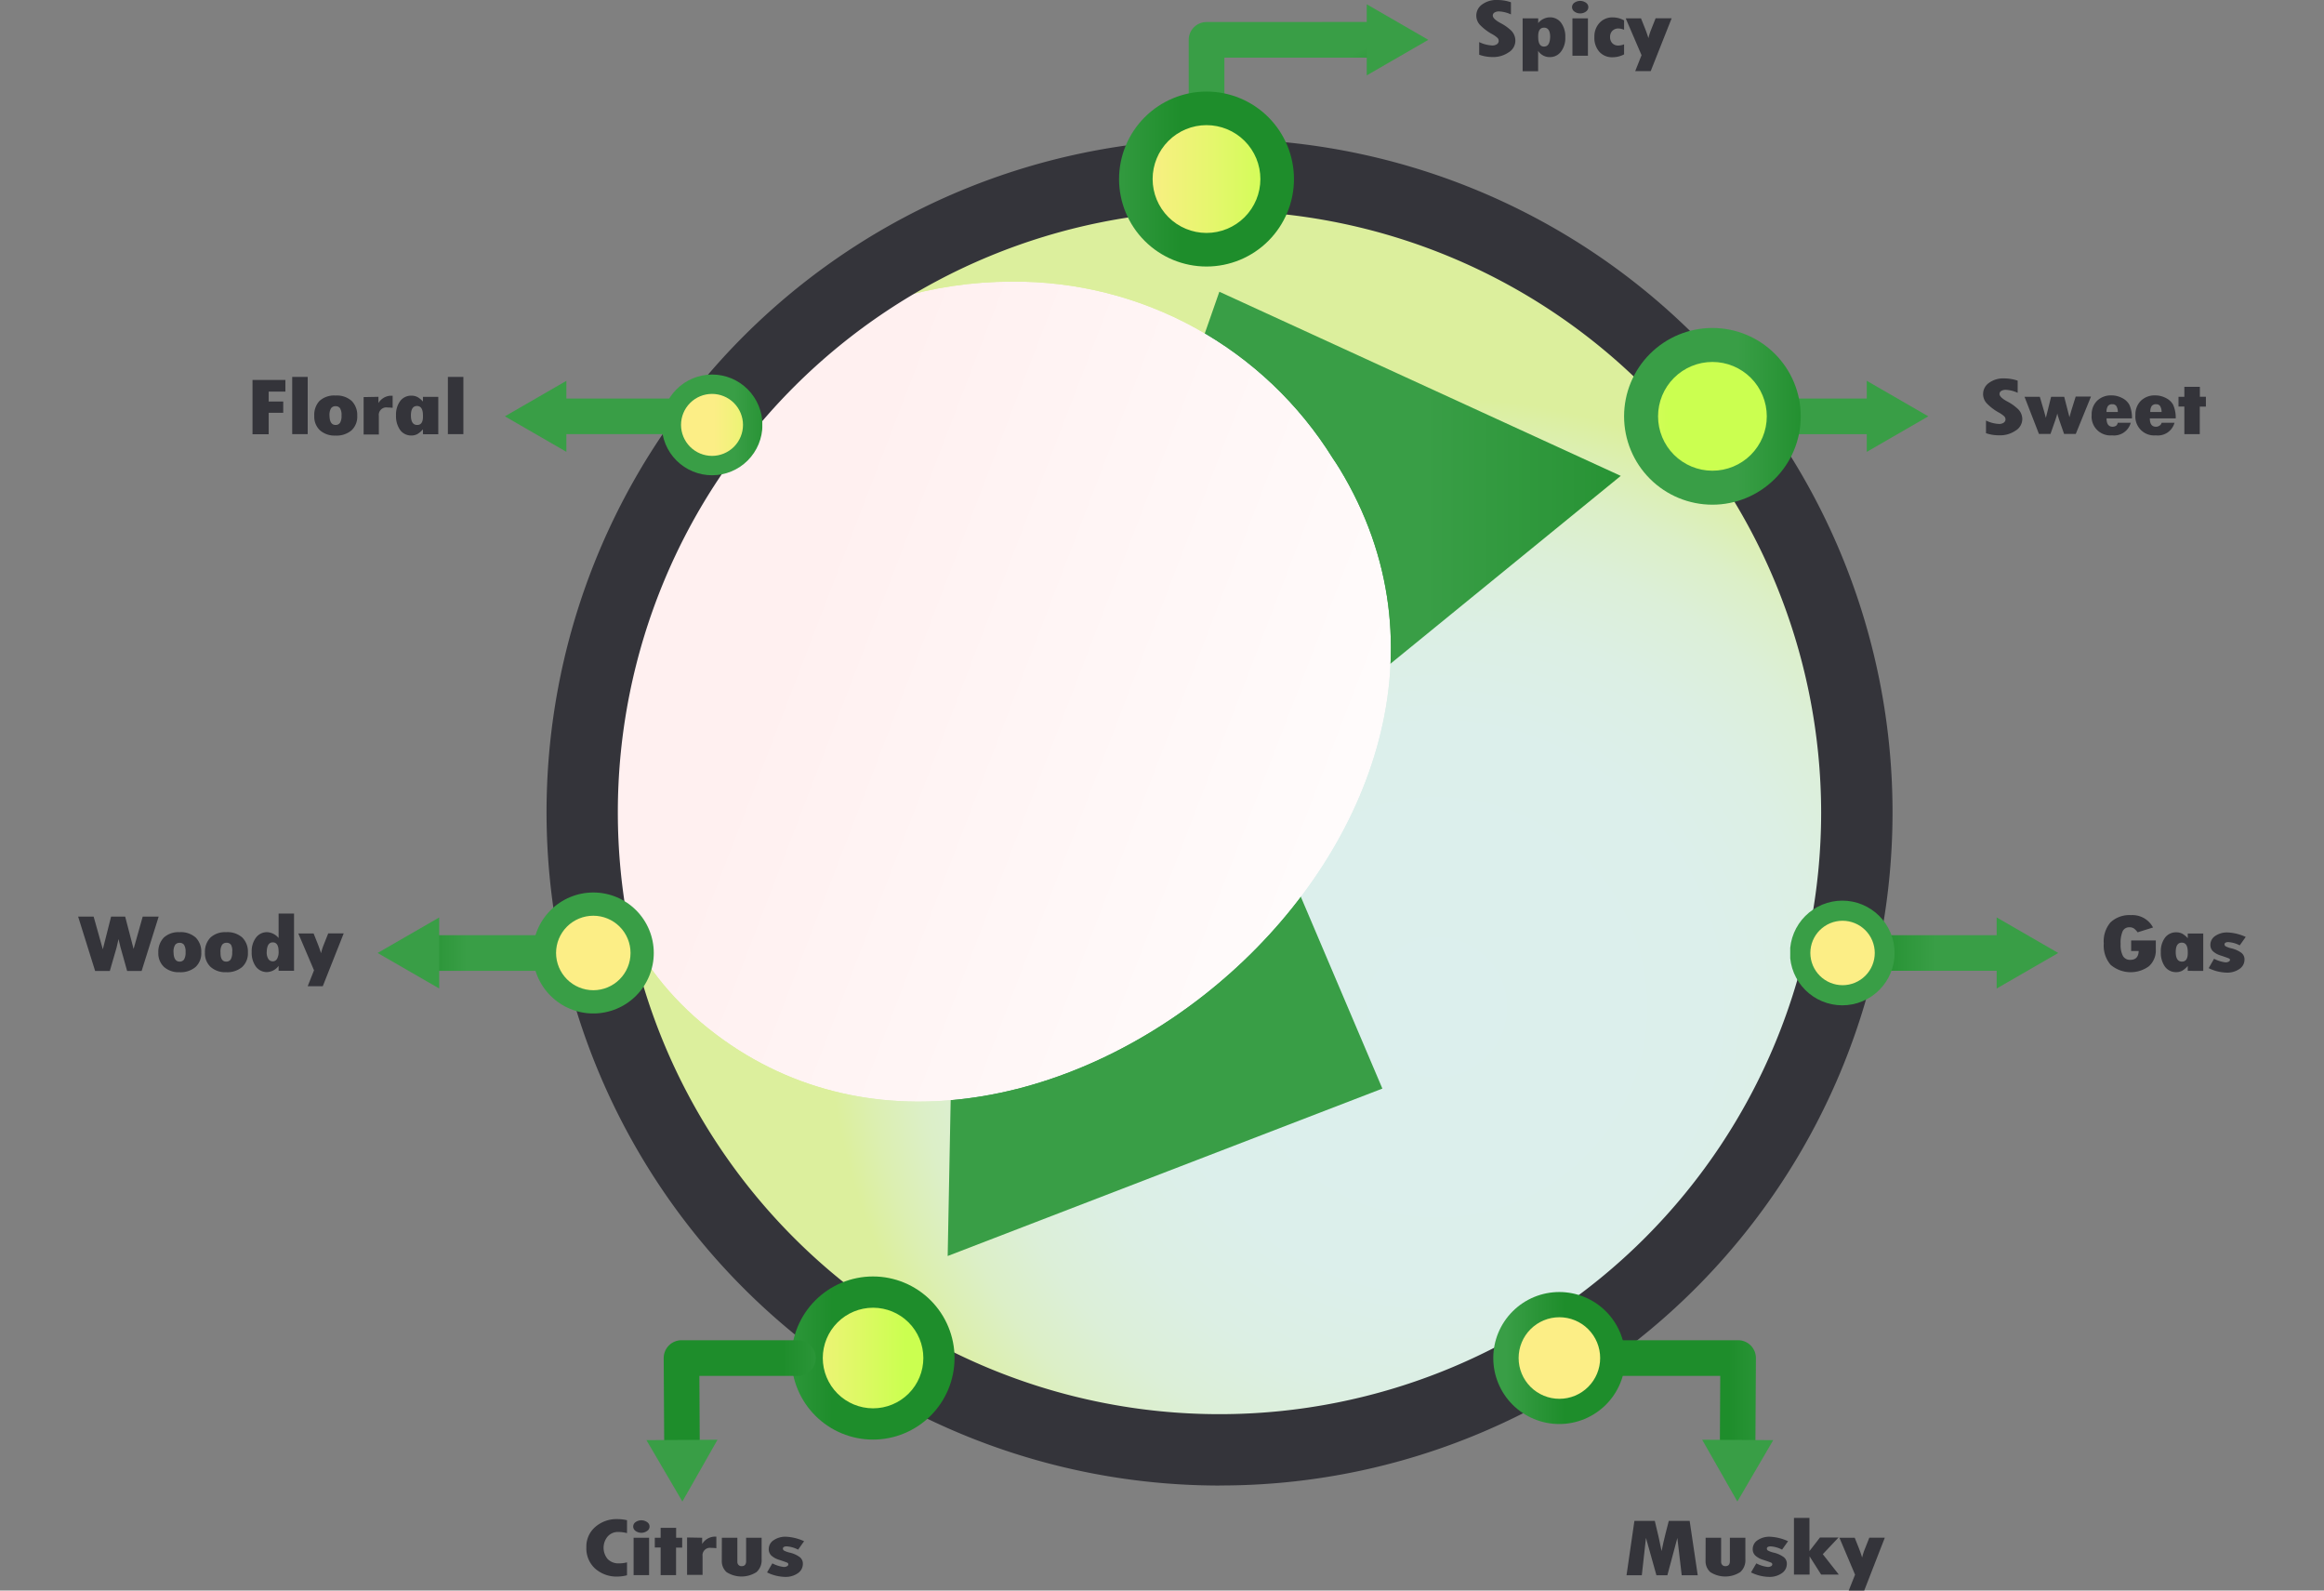 <svg id="Layer_1" data-name="Layer 1" xmlns="http://www.w3.org/2000/svg" xmlns:xlink="http://www.w3.org/1999/xlink" viewBox="0 0 342 234"><rect x="0" y="0" width="342" height="234" fill="#808080" stroke="none"/><defs><style>.cls-1{fill:url(#linear-gradient);}.cls-2{fill:none;}.cls-3{clip-path:url(#clip-path);}.cls-4{fill:url(#radial-gradient);}.cls-5{clip-path:url(#clip-path-2);}.cls-6{fill:url(#linear-gradient-2);}.cls-7{clip-path:url(#clip-path-3);}.cls-8{mask:url(#mask);}.cls-9{fill:url(#linear-gradient-3);}.cls-10{fill:#34343a;}.cls-11{clip-path:url(#clip-path-4);}.cls-12{fill:url(#linear-gradient-4);}.cls-13{clip-path:url(#clip-path-5);}.cls-14{fill:url(#linear-gradient-5);}.cls-15{clip-path:url(#clip-path-6);}.cls-16{fill:url(#linear-gradient-6);}.cls-17{clip-path:url(#clip-path-7);}.cls-18{fill:url(#linear-gradient-7);}.cls-19{clip-path:url(#clip-path-8);}.cls-20{fill:url(#linear-gradient-8);}.cls-21{clip-path:url(#clip-path-9);}.cls-22{fill:url(#linear-gradient-9);}.cls-23{clip-path:url(#clip-path-10);}.cls-24{fill:url(#linear-gradient-10);}.cls-25{clip-path:url(#clip-path-11);}.cls-26{fill:url(#linear-gradient-11);}.cls-27{clip-path:url(#clip-path-12);}.cls-28{fill:url(#linear-gradient-12);}.cls-29{clip-path:url(#clip-path-13);}.cls-30{fill:url(#linear-gradient-13);}.cls-31{clip-path:url(#clip-path-14);}.cls-32{fill:url(#linear-gradient-14);}.cls-33{clip-path:url(#clip-path-15);}.cls-34{fill:url(#linear-gradient-15);}.cls-35{clip-path:url(#clip-path-16);}.cls-36{fill:url(#linear-gradient-16);}.cls-37{clip-path:url(#clip-path-17);}.cls-38{fill:url(#linear-gradient-17);}.cls-39{clip-path:url(#clip-path-18);}.cls-40{fill:url(#linear-gradient-18);}.cls-41{clip-path:url(#clip-path-19);}.cls-42{fill:url(#linear-gradient-19);}.cls-43{clip-path:url(#clip-path-20);}.cls-44{fill:url(#linear-gradient-20);}.cls-45{clip-path:url(#clip-path-21);}.cls-46{fill:url(#linear-gradient-21);}.cls-47{clip-path:url(#clip-path-22);}.cls-48{fill:url(#linear-gradient-22);}.cls-49{clip-path:url(#clip-path-23);}.cls-50{fill:url(#linear-gradient-23);}.cls-51{clip-path:url(#clip-path-24);}.cls-52{fill:url(#linear-gradient-24);}.cls-53{clip-path:url(#clip-path-25);}.cls-54{fill:url(#linear-gradient-25);}.cls-55{clip-path:url(#clip-path-26);}.cls-56{fill:url(#linear-gradient-26);}.cls-57{clip-path:url(#clip-path-27);}.cls-58{fill:url(#linear-gradient-27);}.cls-59{clip-path:url(#clip-path-28);}.cls-60{fill:url(#linear-gradient-28);}.cls-61{clip-path:url(#clip-path-29);}.cls-62{fill:url(#linear-gradient-29);}.cls-63{clip-path:url(#clip-path-30);}.cls-64{fill:url(#linear-gradient-30);}.cls-65{clip-path:url(#clip-path-31);}.cls-66{fill:url(#linear-gradient-31);}</style><linearGradient id="linear-gradient" x1="-4306.48" y1="3984.77" x2="-4306.3" y2="3984.77" gradientTransform="matrix(0, 643.84, 643.84, 0, -2565415.89, 2772747.44)" gradientUnits="userSpaceOnUse"><stop offset="0" stop-color="gray"/><stop offset="0.31" stop-color="#545454"/><stop offset="0.78" stop-color="#181818"/><stop offset="1"/></linearGradient><clipPath id="clip-path"><path class="cls-2" d="M85.66,119.51a93.79,93.79,0,1,0,93.79-93.79,93.79,93.79,0,0,0-93.79,93.79"/></clipPath><radialGradient id="radial-gradient" cx="-4304.68" cy="3984.22" r="0.17" gradientTransform="matrix(536.17, 0, 0, -536.17, 2308242.46, 2136358.81)" gradientUnits="userSpaceOnUse"><stop offset="0" stop-color="#dcefed"/><stop offset="0.46" stop-color="#dcefeb"/><stop offset="0.63" stop-color="#dcefe4"/><stop offset="0.76" stop-color="#dcefd8"/><stop offset="0.86" stop-color="#dcefc7"/><stop offset="0.94" stop-color="#dcefb1"/><stop offset="1" stop-color="#dcef9d"/></radialGradient><clipPath id="clip-path-2"><polygon class="cls-2" points="159.41 100.21 140.5 130.68 139.46 184.78 203.43 160.15 184 114.46 238.51 70.01 179.44 42.92 159.41 100.21"/></clipPath><linearGradient id="linear-gradient-2" x1="-4304.64" y1="3983.94" x2="-4304.47" y2="3983.94" gradientTransform="matrix(566.32, 0, 0, -566.32, 2437964.03, 2256312.76)" gradientUnits="userSpaceOnUse"><stop offset="0" stop-color="#399e46"/><stop offset="0.45" stop-color="#399e46"/><stop offset="0.91" stop-color="#1e8d2b"/><stop offset="1" stop-color="#1e8d2b"/></linearGradient><clipPath id="clip-path-3"><path class="cls-2" d="M93.65,80.53c-8.58,24.58-11.88,54.82,12.79,72.44,46.63,33.31,122.46-31.77,90.7-84q-.48-.78-1-1.54a55.09,55.09,0,0,0-47.24-26c-23.19,0-46.44,13.75-55.29,39.1"/></clipPath><mask id="mask" x="35.22" y="-5.86" width="240.24" height="239.42" maskUnits="userSpaceOnUse"><rect class="cls-1" x="62.12" y="19.95" width="186.43" height="187.8" transform="translate(-4.78 220.89) rotate(-70)"/></mask><linearGradient id="linear-gradient-3" x1="-4306.48" y1="3984.77" x2="-4306.3" y2="3984.77" gradientTransform="matrix(0, 643.84, 643.84, 0, -2565415.92, 2772747.91)" gradientUnits="userSpaceOnUse"><stop offset="0" stop-color="#fff0f0"/><stop offset="1" stop-color="#fff"/></linearGradient><clipPath id="clip-path-4"><path class="cls-2" d="M276.76,137.58c-1.95,0-3.53,1.17-3.53,2.62s1.58,2.62,3.53,2.62h17.7c1.95,0,3.53-1.17,3.53-2.62s-1.58-2.62-3.53-2.62Z"/></clipPath><linearGradient id="linear-gradient-4" x1="-4292.46" y1="3997.5" x2="-4292.29" y2="3997.5" gradientTransform="matrix(141.52, 0, 0, -141.52, 607743.85, 565868.04)" gradientUnits="userSpaceOnUse"><stop offset="0" stop-color="#1e8d2b"/><stop offset="0.09" stop-color="#1e8d2b"/><stop offset="0.55" stop-color="#399e46"/><stop offset="1" stop-color="#399e46"/></linearGradient><clipPath id="clip-path-5"><path class="cls-2" d="M264.93,140.2a6.22,6.22,0,1,0,6.22-6.22,6.22,6.22,0,0,0-6.22,6.22"/></clipPath><linearGradient id="linear-gradient-5" x1="-4274.37" y1="4015.12" x2="-4274.19" y2="4015.12" gradientTransform="matrix(71.12, 0, 0, -71.12, 304272.82, 285709.27)" gradientUnits="userSpaceOnUse"><stop offset="0" stop-color="#fcee86"/><stop offset="0.48" stop-color="#e6f66e"/><stop offset="1" stop-color="#cbff50"/></linearGradient><clipPath id="clip-path-6"><path class="cls-2" d="M266.41,140.2a4.74,4.74,0,1,1,4.74,4.74,4.75,4.75,0,0,1-4.74-4.74m-3,0a7.7,7.7,0,1,0,7.7-7.7,7.71,7.71,0,0,0-7.7,7.7"/></clipPath><linearGradient id="linear-gradient-6" x1="-4281.17" y1="4008.32" x2="-4280.99" y2="4008.32" gradientTransform="matrix(88.02, 0, 0, -88.02, 377101.86, 352961.99)" xlink:href="#linear-gradient-2"/><clipPath id="clip-path-7"><polygon class="cls-2" points="293.83 145.43 302.89 140.2 293.83 134.97 293.83 145.43"/></clipPath><linearGradient id="linear-gradient-7" x1="-4263.65" y1="4028.32" x2="-4263.47" y2="4028.32" gradientTransform="matrix(51.81, 0, 0, -51.81, 221198.93, 208852.48)" xlink:href="#linear-gradient-2"/><clipPath id="clip-path-8"><path class="cls-2" d="M118.77,199.79a9.71,9.71,0,1,0,9.71-9.71,9.71,9.71,0,0,0-9.71,9.71"/></clipPath><linearGradient id="linear-gradient-8" x1="-4281.03" y1="4004.93" x2="-4280.86" y2="4004.93" gradientTransform="matrix(111.02, 0, 0, -111.02, 475392.49, 444820.64)" xlink:href="#linear-gradient-5"/><clipPath id="clip-path-9"><path class="cls-2" d="M121.08,199.79a7.4,7.4,0,1,1,7.4,7.4,7.41,7.41,0,0,1-7.4-7.4m-4.61,0a12,12,0,1,0,12-12,12,12,0,0,0-12,12"/></clipPath><linearGradient id="linear-gradient-9" x1="-4286.55" y1="4000.08" x2="-4286.37" y2="4000.08" gradientTransform="matrix(137.4, 0, 0, -137.4, 589074.23, 549798.08)" xlink:href="#linear-gradient-2"/><clipPath id="clip-path-10"><path class="cls-2" d="M100.29,197.17a2.62,2.62,0,0,0-2.62,2.64l.08,13.58a2.62,2.62,0,0,0,2.62,2.61h0a2.62,2.62,0,0,0,2.61-2.64l-.06-10.94h14.51a2.62,2.62,0,1,0,0-5.25Z"/></clipPath><linearGradient id="linear-gradient-10" x1="-4284.13" y1="4001.82" x2="-4283.95" y2="4001.82" gradientTransform="matrix(128.03, 0, 0, -128.03, 548610.5, 512574.93)" xlink:href="#linear-gradient-4"/><clipPath id="clip-path-11"><polygon class="cls-2" points="95.13 211.87 100.42 220.9 105.59 211.81 95.13 211.87"/></clipPath><linearGradient id="linear-gradient-11" x1="-4254.23" y1="4027.8" x2="-4254.05" y2="4027.8" gradientTransform="matrix(59.83, 0, 0, -59.83, 254646.56, 241219.76)" xlink:href="#linear-gradient-2"/><clipPath id="clip-path-12"><path class="cls-2" d="M177.55,3.24a2.62,2.62,0,0,0-2.62,2.62V14.7a2.62,2.62,0,0,0,5.25,0V8.48h22.49a2.62,2.62,0,0,0,0-5.25Z"/></clipPath><linearGradient id="linear-gradient-12" x1="-4312.88" y1="4015.19" x2="-4312.71" y2="4015.19" gradientTransform="matrix(0, 97.4, 97.4, 0, -390898.46, 420082.51)" xlink:href="#linear-gradient-2"/><clipPath id="clip-path-13"><polygon class="cls-2" points="201.13 11.09 210.19 5.86 201.13 0.63 201.13 11.09"/></clipPath><linearGradient id="linear-gradient-13" x1="-4255.21" y1="4016.09" x2="-4255.03" y2="4016.09" gradientTransform="matrix(51.81, 0, 0, -51.81, 220668.97, 208084.47)" xlink:href="#linear-gradient-2"/><clipPath id="clip-path-14"><path class="cls-2" d="M167.15,26.34a10.4,10.4,0,1,0,10.4-10.4,10.4,10.4,0,0,0-10.4,10.4"/></clipPath><linearGradient id="linear-gradient-14" x1="-4284.89" y1="3996.37" x2="-4284.71" y2="3996.37" gradientTransform="matrix(118.92, 0, 0, -118.92, 509729.8, 475278.2)" xlink:href="#linear-gradient-5"/><clipPath id="clip-path-15"><path class="cls-2" d="M169.62,26.34a7.93,7.93,0,1,1,7.93,7.93,7.94,7.94,0,0,1-7.93-7.93m-4.94,0a12.87,12.87,0,1,0,12.87-12.87,12.89,12.89,0,0,0-12.87,12.87"/></clipPath><linearGradient id="linear-gradient-15" x1="-4289.67" y1="3993.17" x2="-4289.49" y2="3993.17" gradientTransform="matrix(147.18, 0, 0, -147.18, 631502.5, 587727.09)" xlink:href="#linear-gradient-2"/><clipPath id="clip-path-16"><path class="cls-2" d="M82.47,58.63c-1.8,0-3.27,1.17-3.27,2.62s1.46,2.62,3.27,2.62H98.85c1.8,0,3.27-1.17,3.27-2.62s-1.46-2.62-3.27-2.62Z"/></clipPath><linearGradient id="linear-gradient-16" x1="-4284.06" y1="3996.09" x2="-4283.88" y2="3996.09" gradientTransform="matrix(131.01, 0, 0, -131.01, 561324.88, 523581.08)" xlink:href="#linear-gradient-4"/><clipPath id="clip-path-17"><polygon class="cls-2" points="74.3 61.25 83.36 66.48 83.36 56.02 74.3 61.25"/></clipPath><linearGradient id="linear-gradient-17" x1="-4243.66" y1="4021.13" x2="-4243.49" y2="4021.13" gradientTransform="matrix(51.81, 0, 0, -51.81, 219943.87, 208401.14)" xlink:href="#linear-gradient-2"/><clipPath id="clip-path-18"><path class="cls-2" d="M98.79,62.51a6,6,0,1,0,6-6,6,6,0,0,0-6,6"/></clipPath><linearGradient id="linear-gradient-18" x1="-4261.51" y1="4011.16" x2="-4261.33" y2="4011.16" gradientTransform="matrix(68.43, 0, 0, -68.43, 291720.29, 274552.01)" xlink:href="#linear-gradient-5"/><clipPath id="clip-path-19"><path class="cls-2" d="M100.22,62.51a4.56,4.56,0,1,1,4.56,4.56,4.57,4.57,0,0,1-4.56-4.56m-2.84,0a7.41,7.41,0,1,0,7.41-7.41,7.42,7.42,0,0,0-7.41,7.41"/></clipPath><linearGradient id="linear-gradient-19" x1="-4270.78" y1="4005.12" x2="-4270.6" y2="4005.12" gradientTransform="matrix(84.69, 0, 0, -84.69, 361792.84, 339259.3)" xlink:href="#linear-gradient-2"/><clipPath id="clip-path-20"><path class="cls-2" d="M263.07,58.63a2.62,2.62,0,0,0,0,5.25h13.17a2.62,2.62,0,1,0,0-5.25Z"/></clipPath><linearGradient id="linear-gradient-20" x1="-4285.79" y1="4000.09" x2="-4285.61" y2="4000.09" gradientTransform="matrix(105.27, 0, 0, -105.27, 451419.03, 421145.45)" xlink:href="#linear-gradient-4"/><clipPath id="clip-path-21"><polygon class="cls-2" points="274.71 66.48 283.77 61.25 274.71 56.02 274.71 66.48"/></clipPath><linearGradient id="linear-gradient-21" x1="-4261.91" y1="4021.13" x2="-4261.73" y2="4021.13" gradientTransform="matrix(51.81, 0, 0, -51.81, 221089.62, 208401.14)" xlink:href="#linear-gradient-2"/><clipPath id="clip-path-22"><path class="cls-2" d="M241.51,61.25A10.53,10.53,0,1,0,252,50.73a10.53,10.53,0,0,0-10.53,10.53"/></clipPath><linearGradient id="linear-gradient-22" x1="-4288.1" y1="3997.54" x2="-4287.93" y2="3997.54" gradientTransform="matrix(120.35, 0, 0, -120.35, 516302.26, 481153.8)" xlink:href="#linear-gradient-5"/><clipPath id="clip-path-23"><path class="cls-2" d="M244,61.25a8,8,0,1,1,8,8,8,8,0,0,1-8-8m-5,0a13,13,0,1,0,13-13,13,13,0,0,0-13,13"/></clipPath><linearGradient id="linear-gradient-23" x1="-4292.26" y1="3994.12" x2="-4292.09" y2="3994.12" gradientTransform="matrix(148.94, 0, 0, -148.94, 639535.37, 594951.29)" xlink:href="#linear-gradient-2"/><clipPath id="clip-path-24"><path class="cls-2" d="M238.64,197.17a2.62,2.62,0,0,0,0,5.25h14.51l-.06,10.94a2.62,2.62,0,0,0,2.61,2.64h0a2.62,2.62,0,0,0,2.62-2.61l.08-13.58a2.62,2.62,0,0,0-2.62-2.64Z"/></clipPath><linearGradient id="linear-gradient-24" x1="-4289.23" y1="4001.82" x2="-4289.05" y2="4001.82" gradientTransform="matrix(128.03, 0, 0, -128.03, 549402.57, 512575.96)" xlink:href="#linear-gradient-4"/><clipPath id="clip-path-25"><polygon class="cls-2" points="255.67 220.9 260.95 211.87 250.49 211.81 255.67 220.9"/></clipPath><linearGradient id="linear-gradient-25" x1="-4266.47" y1="4027.8" x2="-4266.3" y2="4027.8" gradientTransform="matrix(59.83, 0, 0, -59.83, 255534.2, 241219.27)" xlink:href="#linear-gradient-2"/><clipPath id="clip-path-26"><path class="cls-2" d="M221.62,199.79a7.85,7.85,0,1,0,7.85-7.85,7.85,7.85,0,0,0-7.85,7.85"/></clipPath><linearGradient id="linear-gradient-26" x1="-4279.51" y1="4010.92" x2="-4279.34" y2="4010.92" gradientTransform="matrix(89.7, 0, 0, -89.7, 384112.06, 359996.2)" xlink:href="#linear-gradient-5"/><clipPath id="clip-path-27"><path class="cls-2" d="M223.48,199.79a6,6,0,1,1,6,6,6,6,0,0,1-6-6m-3.73,0a9.71,9.71,0,1,0,9.71-9.71,9.72,9.72,0,0,0-9.71,9.71"/></clipPath><linearGradient id="linear-gradient-27" x1="-4285.32" y1="4004.93" x2="-4285.15" y2="4004.93" gradientTransform="matrix(111.02, 0, 0, -111.02, 475967.52, 444818.54)" xlink:href="#linear-gradient-2"/><clipPath id="clip-path-28"><path class="cls-2" d="M64.47,137.58a2.66,2.66,0,1,0,0,5.25H80a2.66,2.66,0,1,0,0-5.25Z"/></clipPath><linearGradient id="linear-gradient-28" x1="-4281.95" y1="3999.98" x2="-4281.78" y2="3999.98" gradientTransform="matrix(124.23, 0, 0, -124.23, 532005.11, 497054.83)" xlink:href="#linear-gradient-4"/><clipPath id="clip-path-29"><polygon class="cls-2" points="55.57 140.2 64.64 145.43 64.64 134.97 55.57 140.2"/></clipPath><linearGradient id="linear-gradient-29" x1="-4241.96" y1="4028.32" x2="-4241.78" y2="4028.32" gradientTransform="matrix(51.81, 0, 0, -51.81, 219836.84, 208852.48)" xlink:href="#linear-gradient-2"/><clipPath id="clip-path-30"><path class="cls-2" d="M80.13,140.2A7.19,7.19,0,1,0,87.31,133a7.19,7.19,0,0,0-7.19,7.19"/></clipPath><linearGradient id="linear-gradient-30" x1="-4268.59" y1="4010.35" x2="-4268.41" y2="4010.35" gradientTransform="matrix(82.19, 0, 0, -82.19, 350935.8, 329769.91)" xlink:href="#linear-gradient-5"/><clipPath id="clip-path-31"><path class="cls-2" d="M81.83,140.2a5.48,5.48,0,1,1,5.48,5.48,5.49,5.49,0,0,1-5.48-5.48m-3.42,0a8.9,8.9,0,1,0,8.9-8.9,8.91,8.91,0,0,0-8.9,8.9"/></clipPath><linearGradient id="linear-gradient-31" x1="-4276.5" y1="4004.47" x2="-4276.32" y2="4004.47" gradientTransform="matrix(101.72, 0, 0, -101.72, 435101.67, 407491.44)" xlink:href="#linear-gradient-2"/></defs><title>WZ aroma</title><g class="cls-3"><rect class="cls-4" x="85.66" y="25.73" width="187.57" height="187.57"/></g><g class="cls-5"><rect class="cls-6" x="139.45" y="42.92" width="99.06" height="141.87"/></g><g class="cls-7"><g class="cls-8"><rect class="cls-9" x="62.12" y="19.95" width="186.43" height="187.8" transform="translate(-4.78 220.88) rotate(-70)"/></g></g><path class="cls-10" d="M179.44,218.55A99.06,99.06,0,0,1,140.89,28.26,99.06,99.06,0,0,1,218,210.76a98.42,98.42,0,0,1-38.55,7.78m0-187.57A88.54,88.54,0,1,0,268,119.51,88.64,88.64,0,0,0,179.44,31"/><g class="cls-11"><rect class="cls-12" x="273.23" y="137.58" width="24.75" height="5.25"/></g><g class="cls-13"><rect class="cls-14" x="264.93" y="133.98" width="12.44" height="12.44"/></g><g class="cls-15"><rect class="cls-16" x="263.45" y="132.5" width="15.4" height="15.4"/></g><g class="cls-17"><rect class="cls-18" x="293.83" y="134.97" width="9.06" height="10.47"/></g><g class="cls-19"><rect class="cls-20" x="118.77" y="190.08" width="19.42" height="19.42"/></g><g class="cls-21"><rect class="cls-22" x="116.47" y="187.77" width="24.03" height="24.03"/></g><g class="cls-23"><rect class="cls-24" x="97.66" y="197.17" width="22.4" height="18.83"/></g><g class="cls-25"><rect class="cls-26" x="95.13" y="211.81" width="10.47" height="9.09"/></g><g class="cls-27"><rect class="cls-28" x="173.39" y="-3.07" width="33.42" height="26.7" transform="translate(17.42 90.45) rotate(-28)"/></g><g class="cls-29"><rect class="cls-30" x="201.13" y="0.63" width="9.06" height="10.47"/></g><g class="cls-31"><rect class="cls-32" x="167.15" y="15.94" width="20.8" height="20.8"/></g><g class="cls-33"><rect class="cls-34" x="164.68" y="13.47" width="25.74" height="25.74"/></g><path class="cls-10" d="M217.68,8.05V6.19a4.89,4.89,0,0,0,1.9.5,1.18,1.18,0,0,0,.71-.19.59.59,0,0,0,.26-.5.63.63,0,0,0-.21-.45,3.73,3.73,0,0,0-.72-.51,7.49,7.49,0,0,1-1.79-1.34,2,2,0,0,1,.3-3.06A3.55,3.55,0,0,1,220.35,0a6.29,6.29,0,0,1,2,.33V2.12a4.75,4.75,0,0,0-1.72-.44,1.27,1.27,0,0,0-.69.16.51.51,0,0,0-.26.45q0,.5,1.19,1.13a6.76,6.76,0,0,1,1.43,1A2.07,2.07,0,0,1,223,6a2,2,0,0,1-1,1.71,4,4,0,0,1-2.41.68A5.73,5.73,0,0,1,217.68,8.05Z"/><path class="cls-10" d="M226.36,2.7v.7h0a2.26,2.26,0,0,1,1.72-.85,2,2,0,0,1,1.65.8,3.4,3.4,0,0,1,.62,2.15,3.27,3.27,0,0,1-.64,2.1,2,2,0,0,1-1.64.8,2,2,0,0,1-1.72-.92h0v3h-2.28V2.7Zm1.76,2.73q0-1.36-.9-1.36t-.86,1.37q0,1.41.86,1.41T228.12,5.43Z"/><path class="cls-10" d="M231.34,1.05a.8.8,0,0,1,.35-.65,1.48,1.48,0,0,1,1.7,0,.8.8,0,0,1,.35.65.8.8,0,0,1-.35.65,1.36,1.36,0,0,1-.86.27,1.35,1.35,0,0,1-.84-.27A.8.8,0,0,1,231.34,1.05Zm.06,1.65h2.28V8.2H231.4Z"/><path class="cls-10" d="M239,6.52V8a3.57,3.57,0,0,1-1.64.42,2.51,2.51,0,0,1-2-.8,3.08,3.08,0,0,1-.73-2.16,2.94,2.94,0,0,1,.75-2.09,2.54,2.54,0,0,1,1.95-.81A3.35,3.35,0,0,1,239,3V4.38a2.27,2.27,0,0,0-.83-.19,1.2,1.2,0,0,0-.89.34,1.22,1.22,0,0,0-.34.9,1.28,1.28,0,0,0,.33.93,1.19,1.19,0,0,0,.9.34A2.29,2.29,0,0,0,239,6.52Z"/><path class="cls-10" d="M239.24,2.7h2.25l.57,1.43q.3.75.52,1.48h0a9.78,9.78,0,0,1,.3-1l.76-1.92H246l-3.08,7.77h-2.28l.93-2.34Z"/><path class="cls-10" d="M292.26,63.73V61.87a4.89,4.89,0,0,0,1.9.5,1.18,1.18,0,0,0,.71-.19.59.59,0,0,0,.26-.5.63.63,0,0,0-.21-.45,3.73,3.73,0,0,0-.72-.51,7.49,7.49,0,0,1-1.79-1.34,2,2,0,0,1,.3-3.06,3.55,3.55,0,0,1,2.21-.65,6.29,6.29,0,0,1,2,.33v1.79a4.75,4.75,0,0,0-1.72-.44,1.27,1.27,0,0,0-.69.16.51.51,0,0,0-.26.45q0,.5,1.19,1.13a6.76,6.76,0,0,1,1.43,1,2.07,2.07,0,0,1,.73,1.56,2,2,0,0,1-1,1.71,4,4,0,0,1-2.41.68A5.73,5.73,0,0,1,292.26,63.73Z"/><path class="cls-10" d="M297.93,58.38h2.25q.78,2.61.89,3.09h0l.77-3.09h1.93l.77,3h0q.19-.69.26-.93l.66-2.11h2.25l-2.24,5.5h-1.72q-.88-2.46-1-3h0q-.07.42-1,3h-1.7Z"/><path class="cls-10" d="M311.64,62.2h1.92a2.54,2.54,0,0,1-2.75,1.85,2.76,2.76,0,0,1-3-3,2.8,2.8,0,0,1,.8-2.09,2.91,2.91,0,0,1,2.13-.79,3.32,3.32,0,0,1,1.54.38,2.44,2.44,0,0,1,1.08,1,4.67,4.67,0,0,1,.38,2H310q0,1.23.9,1.23a.87.87,0,0,0,.52-.16A.64.64,0,0,0,311.64,62.2ZM310,60.61h1.66a1.68,1.68,0,0,0-.21-.86.67.67,0,0,0-.6-.28.75.75,0,0,0-.65.27A1.49,1.49,0,0,0,310,60.61Z"/><path class="cls-10" d="M318.1,62.2H320a2.54,2.54,0,0,1-2.75,1.85,2.76,2.76,0,0,1-3-3,2.8,2.8,0,0,1,.8-2.09,2.91,2.91,0,0,1,2.13-.79,3.32,3.32,0,0,1,1.54.38,2.44,2.44,0,0,1,1.08,1,4.67,4.67,0,0,1,.38,2h-3.81q0,1.23.9,1.23a.87.87,0,0,0,.52-.16A.64.64,0,0,0,318.1,62.2Zm-1.66-1.59h1.66a1.68,1.68,0,0,0-.21-.86.67.67,0,0,0-.6-.28.75.75,0,0,0-.65.27A1.49,1.49,0,0,0,316.44,60.61Z"/><path class="cls-10" d="M321.45,56.91h2.28v1.46h.89v1.45h-.9v4.05h-2.27V59.81h-.86V58.38h.86Z"/><path class="cls-10" d="M317.25,138.36v1.34a3.12,3.12,0,0,1-1,2.44,4.54,4.54,0,0,1-5.66-.21,4.36,4.36,0,0,1-1-3.13,4.27,4.27,0,0,1,1-3.11,4.07,4.07,0,0,1,3-1.06,3.43,3.43,0,0,1,3.25,1.82l-2.27.71a2.59,2.59,0,0,0-.53-.56,1.12,1.12,0,0,0-.67-.18,1.06,1.06,0,0,0-1,.58,4.27,4.27,0,0,0-.3,1.87,3.52,3.52,0,0,0,.34,1.77,1.18,1.18,0,0,0,1.09.57q1.19,0,1.23-1.3h-1.11v-1.55Z"/><path class="cls-10" d="M321.95,142.83v-.72h0a3.32,3.32,0,0,1-.8.69,1.82,1.82,0,0,1-.91.22,2,2,0,0,1-1.64-.8,3.5,3.5,0,0,1-.61-2.18,3.3,3.3,0,0,1,.62-2.1,2,2,0,0,1,1.63-.78,1.89,1.89,0,0,1,.92.21,3.1,3.1,0,0,1,.79.66h0v-.69h2.28v5.5Zm0-2.78q0-1.37-.88-1.37t-.89,1.37q0,1.42.92,1.42T321.95,140Z"/><path class="cls-10" d="M325.82,141.05a4.86,4.86,0,0,0,1.69.53.92.92,0,0,0,.47-.11.32.32,0,0,0,.19-.27A.26.26,0,0,0,328,141q-.16-.08-1.18-.42a2.94,2.94,0,0,1-1.18-.65,1.28,1.28,0,0,1-.36-.93,1.55,1.55,0,0,1,.72-1.31,3.07,3.07,0,0,1,1.83-.51,7.14,7.14,0,0,1,2.65.66l-.88,1.24a4.19,4.19,0,0,0-1.67-.48q-.57,0-.57.35a.35.35,0,0,0,.21.29,3.45,3.45,0,0,0,.76.27,4.07,4.07,0,0,1,1.5.66,1.2,1.2,0,0,1,.47,1,1.64,1.64,0,0,1-.74,1.38,3.12,3.12,0,0,1-1.88.54,6.27,6.27,0,0,1-2.65-.66Z"/><path class="cls-10" d="M37.16,55.9H42v1.71H39.54v1.46h2.14v1.66H39.54v3.16H37.16Z"/><path class="cls-10" d="M43,55.45h2.28v8.42H43Z"/><path class="cls-10" d="M49.37,58.19a3.28,3.28,0,0,1,2.38.79,2.93,2.93,0,0,1,.82,2.2,2.72,2.72,0,0,1-.85,2.14,3.4,3.4,0,0,1-2.35.76,3.25,3.25,0,0,1-2.28-.77,2.73,2.73,0,0,1-.84-2.12A3,3,0,0,1,47,59,3.17,3.17,0,0,1,49.37,58.19Zm0,4.33a.77.77,0,0,0,.67-.32,2,2,0,0,0,.22-1.08,1.9,1.9,0,0,0-.22-1.06.76.76,0,0,0-.66-.3.78.78,0,0,0-.66.3,1.87,1.87,0,0,0-.23,1.09Q48.51,62.52,49.39,62.52Z"/><path class="cls-10" d="M55.69,58.38v.92h0a2.24,2.24,0,0,1,1.72-1.08l.37,0V60a6,6,0,0,0-.77-.05,1.1,1.1,0,0,0-1.26,1.24v2.73H53.51v-5.5Z"/><path class="cls-10" d="M62.24,63.88v-.72h0a3.32,3.32,0,0,1-.8.69,1.82,1.82,0,0,1-.91.22,2,2,0,0,1-1.64-.8,3.5,3.5,0,0,1-.61-2.18,3.3,3.3,0,0,1,.62-2.1,2,2,0,0,1,1.63-.78,1.89,1.89,0,0,1,.92.21,3.1,3.1,0,0,1,.79.66h0v-.69H64.5v5.5Zm0-2.78q0-1.37-.88-1.37t-.89,1.37q0,1.42.92,1.42T62.24,61.1Z"/><path class="cls-10" d="M65.91,55.45h2.28v8.42H65.91Z"/><path class="cls-10" d="M11.5,134.85h2.28l1.35,4.81h0l1.22-4.81h2.07l1.24,4.76h0L21,134.85h2.35l-2.51,8H18.71l-1-3.57q-.16-.59-.27-1.13h0q-.2.93-.28,1.24l-1,3.46H14Z"/><path class="cls-10" d="M26.42,137.14a3.28,3.28,0,0,1,2.38.79,2.93,2.93,0,0,1,.82,2.2,2.72,2.72,0,0,1-.85,2.14,3.4,3.4,0,0,1-2.35.76,3.25,3.25,0,0,1-2.28-.77,2.73,2.73,0,0,1-.84-2.12,3,3,0,0,1,.8-2.2A3.17,3.17,0,0,1,26.42,137.14Zm0,4.33a.77.77,0,0,0,.67-.32,2,2,0,0,0,.22-1.08,1.9,1.9,0,0,0-.22-1.06.76.76,0,0,0-.66-.3.78.78,0,0,0-.66.3,1.87,1.87,0,0,0-.23,1.09Q25.57,141.47,26.44,141.47Z"/><path class="cls-10" d="M33.28,137.14a3.28,3.28,0,0,1,2.38.79,2.93,2.93,0,0,1,.82,2.2,2.72,2.72,0,0,1-.85,2.14,3.4,3.4,0,0,1-2.35.76,3.25,3.25,0,0,1-2.28-.77,2.73,2.73,0,0,1-.84-2.12,3,3,0,0,1,.8-2.2A3.17,3.17,0,0,1,33.28,137.14Zm0,4.33a.77.77,0,0,0,.67-.32,2,2,0,0,0,.22-1.08A1.9,1.9,0,0,0,34,139a.76.76,0,0,0-.66-.3.78.78,0,0,0-.66.3,1.87,1.87,0,0,0-.23,1.09Q32.42,141.47,33.29,141.47Z"/><path class="cls-10" d="M41,134.4h2.27v8.42H41v-.72h0a2.22,2.22,0,0,1-1.72.91,2,2,0,0,1-1.62-.8,3.42,3.42,0,0,1-.62-2.14,3.34,3.34,0,0,1,.63-2.13,2,2,0,0,1,1.66-.8A2.35,2.35,0,0,1,41,138ZM41,140q0-1.36-.86-1.36t-.89,1.44a1.74,1.74,0,0,0,.24,1,.76.76,0,0,0,.66.35.7.7,0,0,0,.62-.37A2,2,0,0,0,41,140Z"/><path class="cls-10" d="M43.9,137.33h2.25l.57,1.43q.3.75.52,1.48h0a9.79,9.79,0,0,1,.3-1l.76-1.92h2.28l-3.08,7.77H45.28l.93-2.34Z"/><path class="cls-10" d="M240.52,223.75h3q.64,2.58,1,4.44l.26-1.24q.16-.72.34-1.41l.46-1.79h3.07l1.19,8h-2.36l-.64-5.49-1.47,5.49h-1.61l-1.54-5.5-.61,5.5h-2.25Z"/><path class="cls-10" d="M251,226.23h2.28v3.54a.65.65,0,0,0,.17.46.6.6,0,0,0,.46.18q.66,0,.66-.74v-3.44h2.28v3.19a2.32,2.32,0,0,1-.75,1.86,4.07,4.07,0,0,1-4.42,0,2.17,2.17,0,0,1-.69-1.64Z"/><path class="cls-10" d="M258.46,230a4.86,4.86,0,0,0,1.69.53.92.92,0,0,0,.47-.11.32.32,0,0,0,.19-.27.26.26,0,0,0-.16-.25q-.16-.08-1.18-.42a2.94,2.94,0,0,1-1.18-.65,1.29,1.29,0,0,1-.36-.93,1.55,1.55,0,0,1,.72-1.31,3.08,3.08,0,0,1,1.83-.51,7.15,7.15,0,0,1,2.65.66l-.88,1.24a4.19,4.19,0,0,0-1.67-.48q-.57,0-.57.35a.35.35,0,0,0,.21.29,3.44,3.44,0,0,0,.76.27,4.08,4.08,0,0,1,1.5.66,1.2,1.2,0,0,1,.47,1,1.64,1.64,0,0,1-.74,1.38,3.12,3.12,0,0,1-1.88.54,6.27,6.27,0,0,1-2.65-.66Z"/><path class="cls-10" d="M264,223.31h2.28v4.88h0l1.55-2h2.73l-2.32,2.46,2.36,3H268l-1.7-2.68h0v2.68H264Z"/><path class="cls-10" d="M270.69,226.23h2.25l.57,1.43q.3.75.52,1.48h0a9.74,9.74,0,0,1,.3-1l.76-1.92h2.28L274.34,234h-2.28l.93-2.34Z"/><path class="cls-10" d="M92.27,229.85v1.9a5.72,5.72,0,0,1-1.35.19,4.75,4.75,0,0,1-3.35-1.18,4,4,0,0,1-1.28-3.11,3.79,3.79,0,0,1,1.3-3,4.72,4.72,0,0,1,3.27-1.16,6,6,0,0,1,1.41.16v1.9a5.25,5.25,0,0,0-1.29-.17,2,2,0,0,0-1.54.65,2.58,2.58,0,0,0,0,3.35,2.21,2.21,0,0,0,1.64.62A4.68,4.68,0,0,0,92.27,229.85Z"/><path class="cls-10" d="M93.18,224.58a.8.8,0,0,1,.35-.65,1.48,1.48,0,0,1,1.7,0,.77.77,0,0,1,0,1.3,1.46,1.46,0,0,1-1.7,0A.8.8,0,0,1,93.18,224.58Zm.06,1.65h2.28v5.5H93.24Z"/><path class="cls-10" d="M97.22,224.77H99.5v1.46h.89v1.45h-.9v4.05H97.22v-4.07h-.86v-1.43h.86Z"/><path class="cls-10" d="M103.33,226.23v.92h0a2.24,2.24,0,0,1,1.72-1.08l.37,0v1.7a6,6,0,0,0-.77-.05,1.1,1.1,0,0,0-1.26,1.24v2.73h-2.28v-5.5Z"/><path class="cls-10" d="M106.23,226.23h2.28v3.54a.65.65,0,0,0,.17.46.59.59,0,0,0,.46.18q.66,0,.66-.74v-3.44h2.28v3.19a2.32,2.32,0,0,1-.75,1.86,4.07,4.07,0,0,1-4.42,0,2.17,2.17,0,0,1-.69-1.64Z"/><path class="cls-10" d="M113.66,230a4.86,4.86,0,0,0,1.69.53.92.92,0,0,0,.47-.11.32.32,0,0,0,.19-.27.26.26,0,0,0-.16-.25q-.16-.08-1.18-.42a2.94,2.94,0,0,1-1.18-.65,1.28,1.28,0,0,1-.36-.93,1.55,1.55,0,0,1,.72-1.31,3.07,3.07,0,0,1,1.83-.51,7.14,7.14,0,0,1,2.65.66l-.88,1.24a4.19,4.19,0,0,0-1.67-.48q-.57,0-.57.35a.35.35,0,0,0,.21.29,3.45,3.45,0,0,0,.76.27,4.07,4.07,0,0,1,1.5.66,1.2,1.2,0,0,1,.47,1,1.64,1.64,0,0,1-.74,1.38,3.12,3.12,0,0,1-1.88.54,6.27,6.27,0,0,1-2.65-.66Z"/><g class="cls-35"><rect class="cls-36" x="79.2" y="58.63" width="22.92" height="5.25"/></g><g class="cls-37"><rect class="cls-38" x="74.29" y="56.02" width="9.06" height="10.47"/></g><g class="cls-39"><rect class="cls-40" x="98.79" y="56.52" width="11.97" height="11.97"/></g><g class="cls-41"><rect class="cls-42" x="97.37" y="55.1" width="14.81" height="14.81"/></g><g class="cls-43"><rect class="cls-44" x="260.45" y="58.63" width="18.41" height="5.25"/></g><g class="cls-45"><rect class="cls-46" x="274.71" y="56.02" width="9.06" height="10.47"/></g><g class="cls-47"><rect class="cls-48" x="241.51" y="50.73" width="21.05" height="21.05"/></g><g class="cls-49"><rect class="cls-50" x="239" y="48.23" width="26.05" height="26.05"/></g><g class="cls-51"><rect class="cls-52" x="236.02" y="197.17" width="22.4" height="18.83"/></g><g class="cls-53"><rect class="cls-54" x="250.49" y="211.81" width="10.47" height="9.09"/></g><g class="cls-55"><rect class="cls-56" x="221.62" y="191.94" width="15.69" height="15.69"/></g><g class="cls-57"><rect class="cls-58" x="219.75" y="190.08" width="19.42" height="19.42"/></g><g class="cls-59"><rect class="cls-60" x="61.37" y="137.58" width="21.73" height="5.25"/></g><g class="cls-61"><rect class="cls-62" x="55.57" y="134.97" width="9.06" height="10.47"/></g><g class="cls-63"><rect class="cls-64" x="80.13" y="133.01" width="14.38" height="14.38"/></g><g class="cls-65"><rect class="cls-66" x="78.42" y="131.3" width="17.79" height="17.79"/></g></svg>
